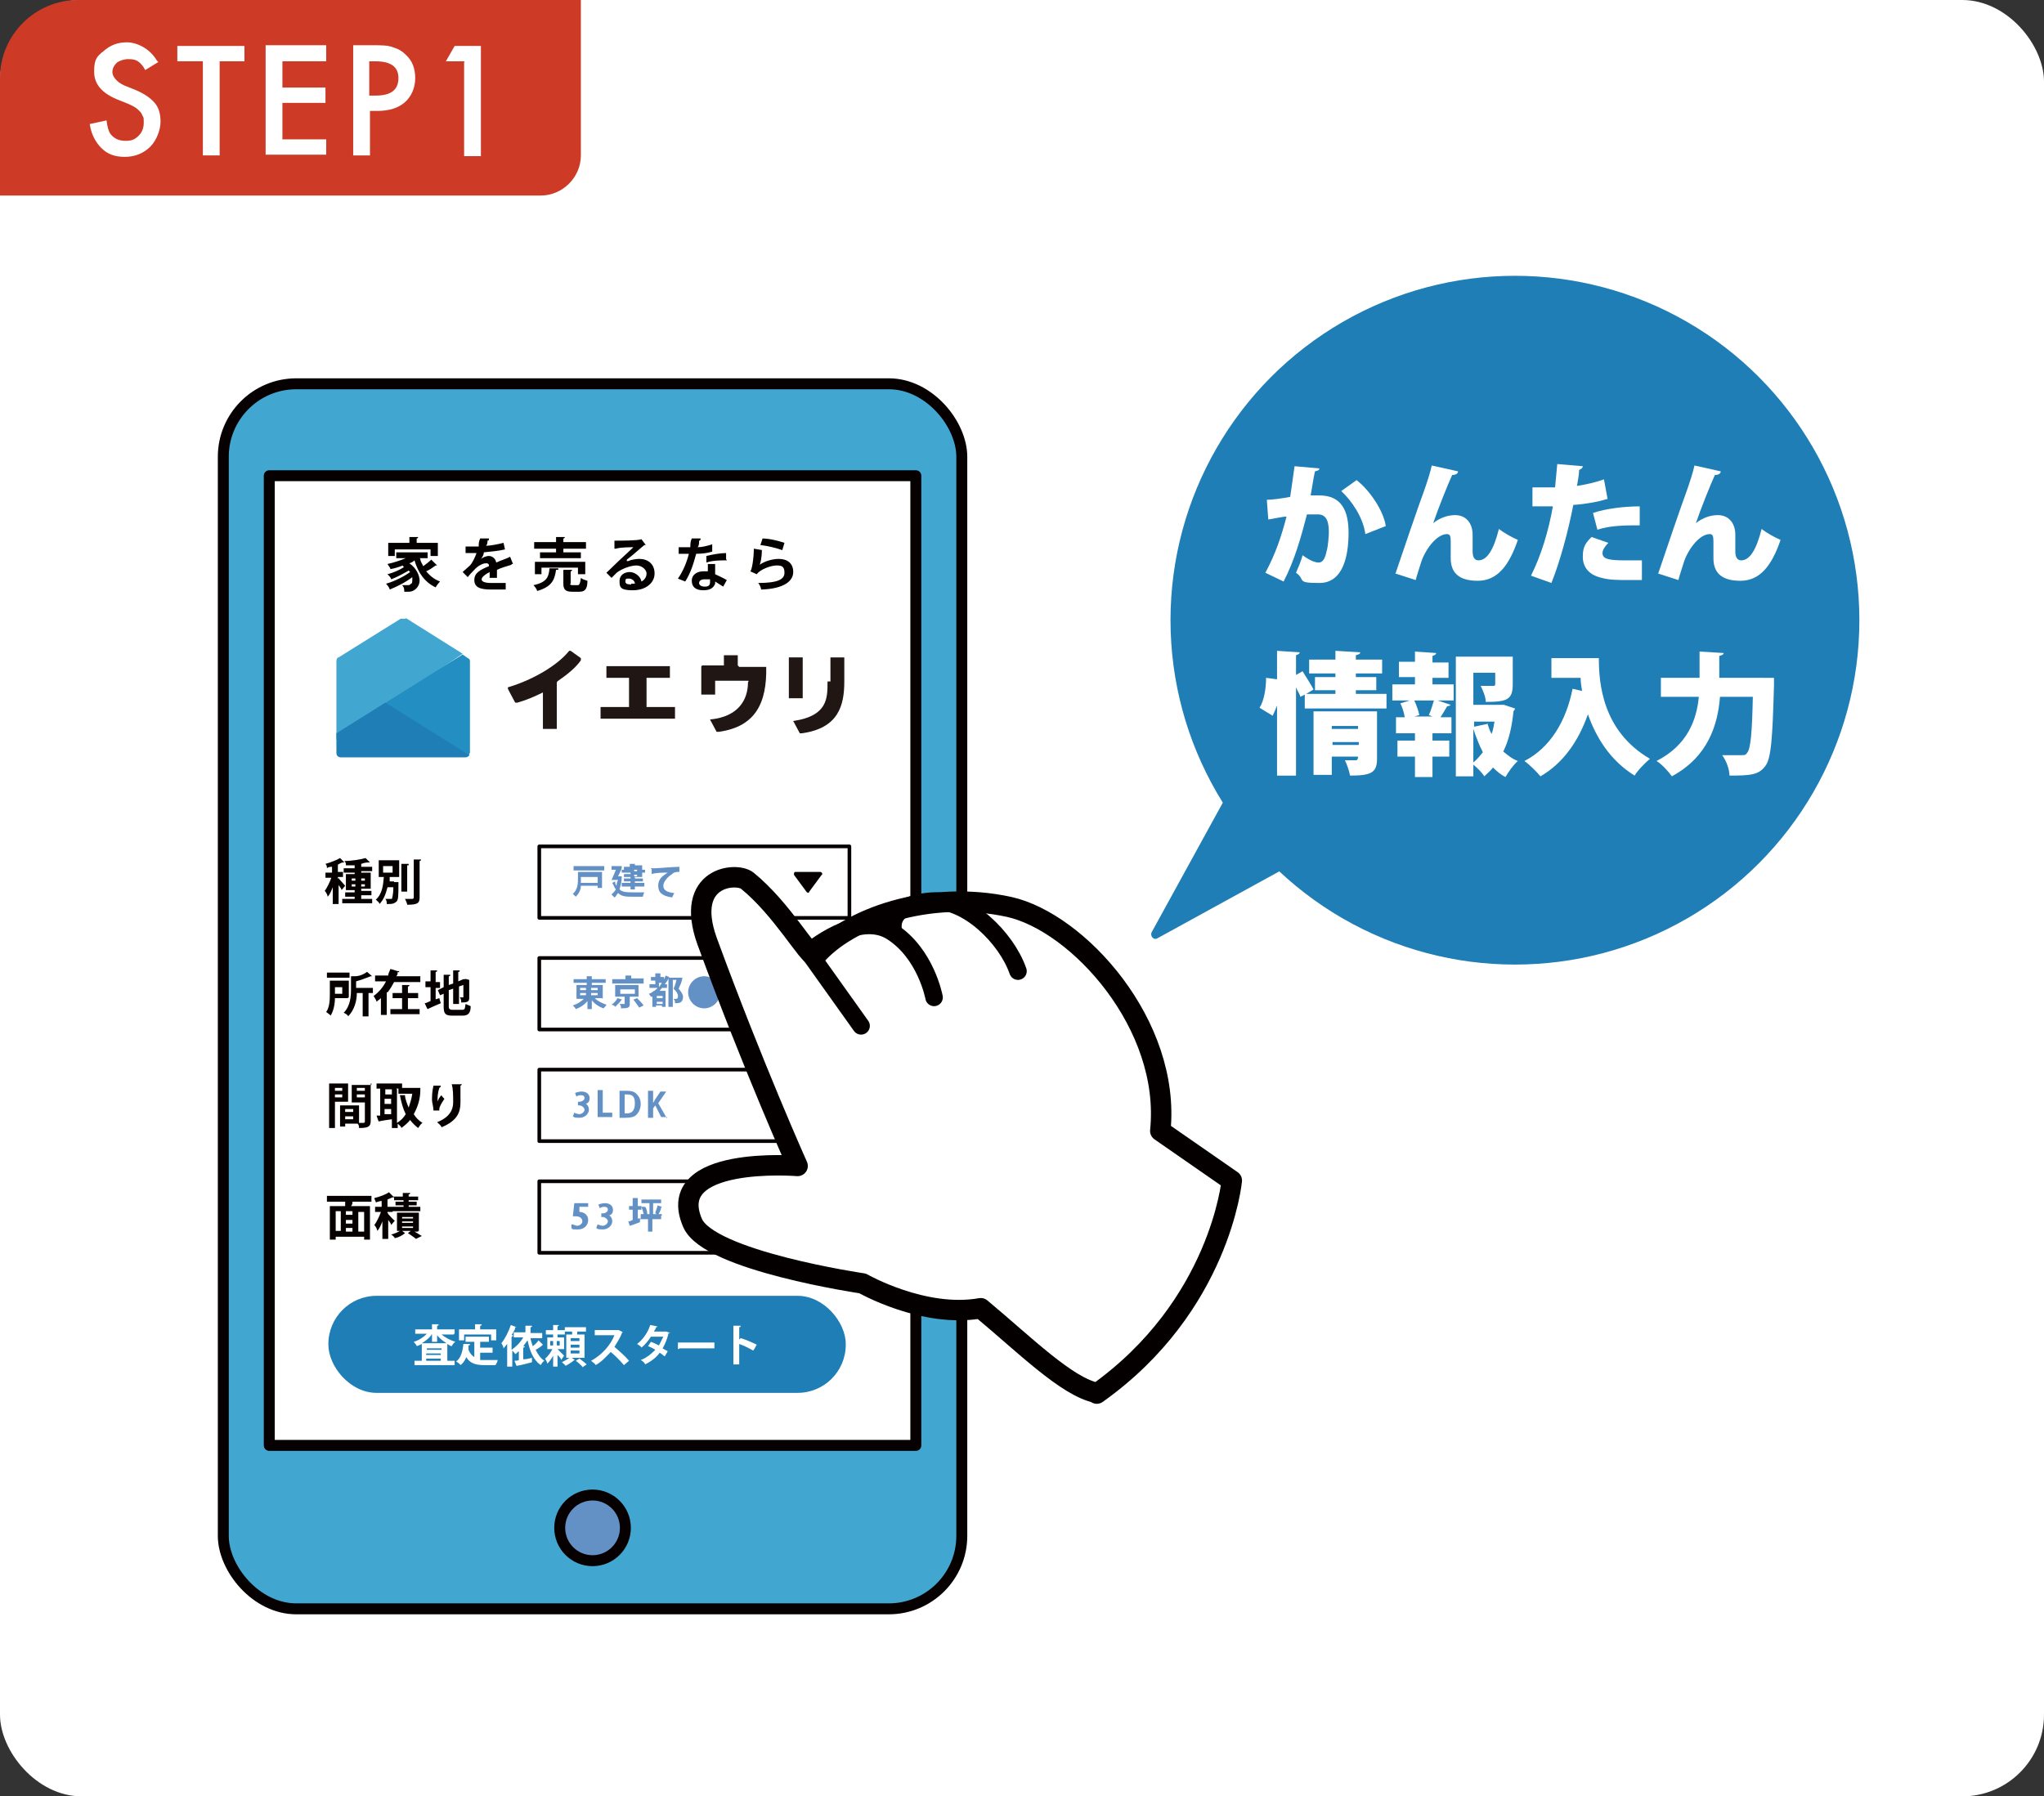 <?xml version="1.0" encoding="UTF-8"?>
<svg id="_レイヤー_1" xmlns="http://www.w3.org/2000/svg" version="1.1" viewBox="0 0 280.1 246.2">
  <rect x="0" y="0" width="280.1" height="246.2" fill="#333333" stroke="none"/>
  <!-- Generator: Adobe Illustrator 29.5.0, SVG Export Plug-In . SVG Version: 2.1.0 Build 137)  -->
  <defs>
    <style>
      .st0 {
        fill: #060001;
      }

      .st1 {
        fill: #228ec2;
      }

      .st2, .st3, .st4, .st5 {
        fill: #fff;
      }

      .st2, .st6, .st4, .st5, .st7 {
        stroke-linecap: round;
        stroke-linejoin: round;
      }

      .st2, .st4, .st7, .st8 {
        stroke: #060001;
      }

      .st2, .st7, .st8 {
        stroke-width: 1.5px;
      }

      .st9 {
        fill: #040000;
      }

      .st10 {
        fill: #201613;
      }

      .st11 {
        fill: #1e7eb5;
      }

      .st12 {
        fill: #cd3b26;
      }

      .st13, .st8 {
        fill: #41a7d1;
      }

      .st6 {
        fill: none;
        stroke-width: 2.4px;
      }

      .st6, .st5 {
        stroke: #040000;
      }

      .st4 {
        stroke-width: .5px;
      }

      .st5 {
        stroke-width: 2.8px;
      }

      .st7, .st14 {
        fill: #6491c5;
      }

      .st8 {
        stroke-miterlimit: 10;
      }
    </style>
  </defs>
  <rect class="st3" width="280.1" height="246.2" rx="11.2" ry="11.2"/>
  <g id="_レイヤー_11">
    <path class="st12" d="M10.7,0h68.9v21.3c0,3-2.5,5.5-5.5,5.5H0V10.7C0,4.8,4.8,0,10.7,0Z"/>
  </g>
  <g>
    <path class="st3" d="M21.7,8.5l-1.8,1.1c-.3-.6-.7-1-1-1.2s-.7-.3-1.3-.3-1.2.2-1.6.5c-.4.4-.6.8-.6,1.3s.5,1.3,1.6,1.8l1.5.6c1.2.5,2.1,1.1,2.7,1.8s.8,1.6.8,2.6-.5,2.5-1.4,3.4-2.1,1.4-3.5,1.4-2.4-.4-3.2-1.2c-.8-.8-1.4-1.9-1.6-3.3l2.3-.5c.1.9.3,1.5.5,1.8.5.7,1.2,1,2.1,1s1.3-.2,1.8-.7.7-1.1.7-1.8,0-.6-.1-.8-.2-.5-.4-.7-.4-.4-.7-.6c-.3-.2-.6-.3-1-.5l-1.5-.6c-2.1-.9-3.1-2.1-3.1-3.8s.4-2.1,1.3-2.8c.9-.8,1.9-1.2,3.2-1.2s3.1.8,4.1,2.5l.2.2Z"/>
    <path class="st3" d="M30.1,8.4v12.9h-2.3v-12.9h-3.5v-2.1h9.2v2.1h-3.5.1Z"/>
    <path class="st3" d="M44.7,8.4h-6v3.6h5.9v2.1h-5.9v5h6v2.1h-8.3V6.2h8.3v2.1h0Z"/>
    <path class="st3" d="M50.7,15.2v6.1h-2.3V6.2h2.6c1.3,0,2.2,0,2.9.3.7.2,1.2.5,1.7,1,.9.8,1.3,1.9,1.3,3.2s-.5,2.5-1.4,3.3-2.2,1.2-3.7,1.2h-1.1ZM50.7,13.1h.8c2.1,0,3.1-.8,3.1-2.4s-1.1-2.3-3.2-2.3h-.8v4.7h.1Z"/>
    <path class="st3" d="M63.7,8.4h-2.6l1.2-2.1h3.6v15.1h-2.3v-12.9h0Z"/>
  </g>
  <g id="_レイヤー_111" data-name="_レイヤー_11">
    <rect class="st8" x="30.6" y="52.6" width="101.2" height="167.9" rx="10" ry="10"/>
    <rect class="st2" x="36.9" y="65.2" width="88.6" height="132.9"/>
    <circle class="st7" cx="81.2" cy="209.4" r="4.5"/>
    <rect class="st4" x="73.9" y="131.3" width="42.5" height="9.8"/>
    <rect class="st4" x="73.9" y="146.6" width="42.5" height="9.8"/>
    <rect class="st4" x="73.9" y="161.9" width="42.5" height="9.8"/>
    <path class="st0" d="M47.7,136.8h-1.8c0,.8-.2,1.8-.6,2.4,0-.1-.5-.4-.6-.5.5-.7.5-1.8.5-2.6v-1.7h2.6v2.3h-.1ZM47.9,133.3v.7h-3.1v-.7h3.1ZM46.9,135.3h-1v.9h1v-.9ZM51.1,135.3v.8h-.6v3.2h-.8v-3.2h-.8c0,1-.3,2.3-1.2,3.2,0-.2-.4-.4-.6-.5.9-.9,1-2.2,1-3.2v-1.8h.5c.7,0,1.3-.3,1.7-.6l.7.6h-.2c-.5.2-1.3.5-2,.7v.9h2.3,0Z"/>
    <path class="st0" d="M54.7,133.2s0,.1-.2,0c0,.2,0,.4-.2.6h3.3v.8h-3.6c-.2.4-.5.9-.8,1.3h0s0,.1-.2.1v3.1h-.8v-2.3c-.2.2-.4.3-.6.5,0-.2-.3-.6-.4-.8.7-.5,1.3-1.2,1.7-2h-1.5v-.8h1.8c0-.3.2-.6.3-.9l1,.3h.2ZM55.9,136.8v1.5h1.6v.7h-4v-.7h1.6v-1.5h-1.3v-.7h1.3v-1.1h1c0,.1,0,.2-.2.2v.9h1.4v.7h-1.4,0Z"/>
    <path class="st0" d="M59.6,137l.6-.2.2.7c-.7.3-1.4.6-1.8.8h0c0,.1-.4-.8-.4-.8.2,0,.5-.2.8-.3v-1.9h-.7v-.8h.7v-1.5h.9c0,.1,0,.2-.2.2v1.4h.6v.8h-.6v1.6h0ZM61.5,138c0,.3.2.4.5.4h1.3c.4,0,.4-.1.5-.8.2.1.5.2.7.3,0,.9-.3,1.3-1.1,1.3h-1.4c-.9,0-1.2-.2-1.2-1.2v-1.8l-.5.2-.3-.7.8-.4v-1.7h.9c0,.1,0,.2-.2.2v1.2l.6-.2v-1.8h.9c0,.1,0,.2-.2.2v1.3l.7-.3h.2c0-.1.6.1.6.1h0v2.5c0,.5-.3.6-1.1.6,0-.2,0-.5-.2-.7h.5v-1.7l-.6.2v2.4h-.8v-2.1l-.6.2v2.1h0v.2h0Z"/>
    <rect class="st4" x="73.9" y="116" width="42.5" height="9.8"/>
    <path class="st0" d="M46.5,120.5c.2.2.7.8.8.9l-.5.6c0-.2-.2-.4-.4-.7v2.6h-.8v-2.3c-.2.5-.4,1-.7,1.3,0-.2-.2-.6-.4-.8.3-.4.7-1.2.9-1.8h-.8v-.7h.9v-.8c-.2,0-.5,0-.7.2,0-.2,0-.4-.2-.6.7-.2,1.5-.5,2-.8l.6.6h-.2c-.2,0-.5.2-.7.3v1h.7v.7h-.7v.2h.2ZM49.4,123.2h1.6v.6h-4.1v-.6h1.7v-.3h-1.3v-.6h1.3v-.3h-1.2v-2.2h1.2v-.2h-1.5v-.6h1.5v-.4h-1.2c0-.2,0-.4-.2-.6,1,0,2.2-.2,2.9-.4l.6.6h0c-.3,0-.7,0-1.2.2v.4h1.5v.6h-1.5v.2h1.3v2.2h-1.3v.3h1.4v.6h-1.4v.3h0v.2h0ZM48.2,120.4v.3h.5v-.3h-.5ZM48.2,121.5h.5v-.3h-.5v.3ZM50,120.4h-.5v.3h.5v-.3ZM50,121.5v-.3h-.5v.3h.5Z"/>
    <path class="st0" d="M54,120.9h.6v.2c0,1.6,0,2.3-.3,2.5s-.4.3-1,.3h-.3c0-.2,0-.5-.2-.7h.7c.3,0,0,0,.2,0,0,0,.2-.5.2-1.6h-.8c-.2.8-.5,1.7-1.1,2.3,0-.2-.3-.4-.5-.6.9-.8,1-2,1.1-3.1h-.7v-2.3h2.8v2.3h-1.3v.6h.8-.2ZM52.5,118.7v.9h1.3v-.9h-1.3ZM56,118.6h-.2v3.6h-.8v-3.8h1v.2ZM56.7,117.8h1s0,.2-.2.2v5c0,.8-.3,1-1.7,1,0-.2-.2-.6-.3-.8h1s.2,0,.2-.2v-5.2h0Z"/>
    <path class="st0" d="M47.7,151h-1.8v3.6h-.8v-6.1h2.6v2.4h0ZM46.9,149.1h-1v.4h1v-.4ZM45.9,150.4h1v-.4h-1v.4ZM50.8,148.5v5.1c0,.8-.3,1-1.6,1,0-.2,0-.4-.2-.6h-1.7v.4h-.7v-2.9h2.6v2.4h.4c.3,0,.4,0,.4-.2v-2.6h-1.8v-2.4h2.7v-.2h-.1ZM48.4,152h-1.1v.4h1.1v-.4ZM47.3,153.4h1.1v-.4h-1.1v.4ZM50,149.1h-1.1v.4h1.1v-.4ZM48.9,150.4h1.1v-.4h-1.1v.4Z"/>
    <path class="st0" d="M57.1,149.1h.5v.3c0,1.3-.4,2.4-.9,3.3.3.5.7.9,1.2,1.2-.2.1-.4.4-.6.7-.4-.3-.8-.7-1.1-1.1-.3.4-.8.8-1.2,1.1,0-.2-.3-.4-.5-.6v.6h-.8v-1.2c-.7.1-1.4.2-1.8.3h0c0,.1-.3-.8-.3-.8h.5v-3.7h-.5v-.7h3.5v.6h2.1-.1ZM53.7,149.3h-.9v.7h.9v-.7ZM52.7,150.6v.7h.9v-.7h-.9ZM52.7,152v.7h.9v-.7h-.9ZM54.4,149.3v4.6c.5-.3.9-.7,1.2-1.2-.4-.8-.6-1.6-.8-2.6h.7c0,.5.3,1.2.5,1.7.2-.6.4-1.2.5-1.9h-1.9v-.7h-.3,0Z"/>
    <path class="st0" d="M59.4,152.2c0-.5-.2-1.1-.2-1.4,0-.5,0-1.2.2-2h1c0,.1,0,.2-.2.3-.2.6-.3,1.5-.2,1.9,0-.3.3-.7.5-.9,0,.1.3.4.4.5-.4.6-.7,1.1-.7,1.4s0,.1,0,.2h-.8c0,.1,0,0,0,0ZM63.3,148.6s0,.1-.2.2v2.3c0,1.3-.4,2.5-2.6,3.4,0-.2-.4-.5-.6-.7,1.8-.7,2.2-1.8,2.2-2.7s0-1.9-.2-2.5c0,0,1.4,0,1.4,0Z"/>
    <path class="st0" d="M51,164.7h-2.7c0,.2,0,.4-.2.6h2.6v4.6h-.8v-.4h-3.9v.4h-.8v-4.6h2.1v-.6h-2.5v-.8h6.1v.8h.1ZM46,166v2.7h.7v-2.7h-.7ZM48.3,166.5v-.5h-.9v.5h.9ZM48.3,167.7v-.5h-.9v.5h.9ZM47.4,168.3v.5h.9v-.5h-.9ZM49.9,168.8v-2.7h-.8v2.7h.8Z"/>
    <path class="st0" d="M53.2,166.4c.2.2.7.8.9.9l-.5.6c0-.2-.2-.4-.4-.7v2.6h-.8v-2.4c-.2.5-.4,1-.7,1.3,0-.2-.2-.6-.4-.8.3-.4.7-1.2.9-1.8h-.8v-.7h.9v-.8c-.2,0-.5.1-.8.2,0-.2-.2-.4-.2-.6.8-.2,1.6-.5,2-.8l.6.6h1.3v-.5h1c0,.1,0,.2-.2.2v.3h1.3v.5h-1.3v.2h1.1v.5h-1.1v.2h1.6v.6h-3.8v-.6h1.5v-.2h-1.1v-.5h1.1v-.2h-1.3v-.4h-.2c-.2.1-.5.2-.7.3v1h.7v.7h-.7v.2h.1ZM57.3,168.8h-.5c.4.2.8.5,1,.6l-.8.4c-.2-.2-.7-.5-1.1-.8l.4-.3h-1.2l.4.3h0c-.3.3-.9.6-1.4.7,0-.1-.3-.4-.5-.5.4-.1.9-.3,1.2-.5h-.4v-2.5h3v2.5h-.1ZM55.1,166.8v.2h1.5v-.2h-1.5ZM55.1,167.4v.2h1.5v-.2h-1.5ZM55.1,168.1v.2h1.5v-.2h-1.5Z"/>
    <path class="st0" d="M110.5,122.2l-1.7-2.3c0-.2,0-.4.2-.4h3.4c.2,0,.4.3.2.4l-1.7,2.3c0,.2-.3.2-.4,0h0Z"/>
    <path class="st0" d="M110.5,152.8l-1.7-2.3c0-.2,0-.4.2-.4h3.4c.2,0,.4.3.2.4l-1.7,2.3c0,.1-.3.1-.4,0h0Z"/>
    <path class="st14" d="M82.5,119.6v2.1h-.6v-.3h-2.3c0,.6-.3,1.1-.7,1.5l-.4-.4c.6-.5.7-1.3.7-1.9v-1.1h3.5-.2ZM78.6,118.7h4.2v.6h-4.2v-.6ZM81.9,120.2h-2.3v.8h2.3v-.8h0Z"/>
    <path class="st14" d="M84.9,120.1h.3v.2c0,.6-.2,1.2-.3,1.6.4.4,1.1.4,1.8.4h1.6s-.2.4-.2.6h-1.4c-.8,0-1.5,0-2-.5-.2.2-.3.5-.5.6l-.4-.4c.2-.2.4-.4.6-.7-.2-.2-.3-.6-.5-.9l.4-.2c0,.2,0,.4.2.6,0-.2,0-.5.2-.8h-.9c.2-.4.4-.9.6-1.4h-.6v-.5h1.4v.2c0,.3-.3.7-.5,1.2h.4-.2ZM86.3,119.4v-.2h-.8v-.4h.8v-.4h.7v.2h1v.6h.4v.4h-.4v.6h-1v.2h1.1v.4h-1.1v.2h1.3v.5h-1.3v.4h-.6v-.4h-1.2v-.5h1.2v-.2h-.9v-.4h.9v-.2h-.9v-.4h.9v-.2h-1.2v-.4h1.2v.2h0ZM87.3,119.2h-.4v.2h.4v-.2ZM87.3,120.1v-.2h-.4v.2h.4Z"/>
    <path class="st14" d="M89.2,119h.5c.6,0,2.6-.2,3.4-.2v.7c-.4,0-.7,0-1,.3-.5.3-1.2,1-1.2,1.6s.5.9,1.5,1l-.3.6c-1.4-.2-1.9-.7-1.9-1.6s.5-1.3,1.3-1.8c-.6,0-1.7,0-2.2.2h0v-.7h-.1Z"/>
    <path class="st14" d="M82.5,136.8h-1c.4.4,1,.7,1.6.9,0,.1-.3.4-.4.5-.6-.2-1.2-.6-1.6-1.1v1.2h-.6v-1.1c-.4.5-1,.9-1.6,1.1,0-.1-.3-.4-.4-.5.6-.2,1.1-.5,1.5-.9h-1v-1.9h1.4v-.3h-1.8v-.5h1.8v-.4h.7v.4h1.9v.5h-1.9v.3h1.5v1.9h0ZM79.5,135.4v.3h.8v-.3h-.8ZM79.5,136.1v.3h.8v-.3h-.8ZM81.9,135.4h-.9v.3h.9v-.3ZM81.9,136.4v-.3h-.9v.3h.9Z"/>
    <path class="st14" d="M85.2,137h0c-.2.3-.6.7-.9,1,0-.1-.3-.3-.5-.3.3-.2.7-.6.8-.9l.7.2h0ZM88.2,134.2v.6h-4.3v-.6h1.8v-.5h.8v.4h1.9-.2ZM87.6,136.6h-1.3v1c0,.5-.2.6-1.2.6,0-.2,0-.4-.2-.6h.7v-1h-1.3v-1.6h3.2v1.6h.1ZM85,135.6v.6h2v-.6h-2ZM87.6,138.1c-.2-.3-.5-.7-.8-1.1l.5-.2c.3.3.7.7.9,1l-.6.3h0Z"/>
    <path class="st14" d="M91.6,134h1.9c0,.5-.3,1-.5,1.5.4.5.6.8.6,1.1,0,.9-.6.9-1.1.9,0-.2,0-.4-.2-.6h.3c.3,0,.3-.2.3-.4,0-.3-.2-.6-.6-1,.2-.4.3-.8.4-1.2h-.5v3.7h-.6v-4h0c0,.3-.3.6-.5.9h.3v.5h-.7c0,.1-.2.2-.3.4h.8v2.2h-.5v-.2h-.8v.2h-.5v-1.4h-.2s-.2-.3-.3-.4c.2,0,.4-.2.6-.3h0c0-.1.2-.1.2-.1,0-.1.3-.2.4-.4h-1.1v-.5h.8v-.5h-.6v-.5h.6v-.5h.7v.5h.5v.4c0-.2.2-.4.2-.6l.5.2v-.2h0v.3h-.1ZM90.8,136.8v-.3h-.8v.3h.8ZM90,137.6h.8v-.3h-.8v.3ZM90.4,135.2h0c0-.1.2-.3.3-.5h-.4v.5h0Z"/>
    <path class="st14" d="M96.5,133.8c1.2,0,2.2,1,2.2,2.2s-1,2.2-2.2,2.2-2.2-1-2.2-2.2,1-2.2,2.2-2.2Z"/>
    <path class="st14" d="M101.8,133.8c1.2,0,2.2,1,2.2,2.2s-1,2.2-2.2,2.2-2.2-1-2.2-2.2,1-2.2,2.2-2.2Z"/>
    <path class="st14" d="M107.1,133.8c1.2,0,2.2,1,2.2,2.2s-1,2.2-2.2,2.2-2.2-1-2.2-2.2,1-2.2,2.2-2.2Z"/>
    <path class="st14" d="M80,151.2c.4,0,.7.4.7.9s-.5,1.1-1.3,1.1-.7-.1-.9-.2l.2-.5s.4.2.7.2.7-.3.7-.6-.4-.6-.7-.6h-.2v-.5h.2c.3,0,.7-.2.7-.5s-.2-.4-.5-.4-.5.1-.6.2l-.2-.5c.2-.1.6-.2.9-.2.7,0,1.1.4,1.1.9s-.2.7-.6.8h-.2,0Z"/>
    <path class="st14" d="M83.9,153.1h-2v-3.7h.7v3.1h1.3v.6h0Z"/>
    <path class="st14" d="M84.9,149.5h1c.6,0,1,.1,1.3.4.3.3.6.7.6,1.4s-.3,1.2-.6,1.5c-.3.3-.8.4-1.5.4h-.8v-3.6h0ZM85.6,152.6h.3c.7,0,1.1-.4,1.1-1.4s-.4-1.2-1.1-1.2-.3,0-.3,0v2.6h0Z"/>
    <path class="st14" d="M91.4,153.1h-.8l-.8-1.6-.3.4v1.3h-.7v-3.7h.7v1.7h0c0-.1.2-.3.2-.4l.8-1.2h.8l-1.1,1.6,1.2,2.1h0v-.2h0Z"/>
    <path class="st14" d="M80.6,164.8v.6h-1.2v.7h0c.6,0,1.2.4,1.2,1.1s-.5,1.3-1.4,1.3-.7,0-.9-.2v-.5c.3,0,.6.2.8.2s.7-.2.7-.6-.3-.7-.9-.7-.3,0-.4,0l.2-1.8h1.9Z"/>
    <path class="st14" d="M83.2,166.5c.4,0,.7.4.7.9s-.5,1.1-1.3,1.1-.7-.1-.9-.2l.2-.5s.4.2.7.2.7-.3.7-.6-.4-.6-.7-.6h-.2v-.5h.2c.3,0,.7-.2.7-.5s-.2-.4-.5-.4-.5.1-.6.2l-.2-.5c.2-.1.6-.2.9-.2.7,0,1.1.4,1.1.9s-.2.7-.6.8h-.2,0Z"/>
    <path class="st14" d="M90.6,166.6v.5h-1.2v1.7h-.6v-1.7h-1.1v.4c-.5.2-1,.4-1.4.5h0l-.2-.6c.2,0,.4-.1.6-.2v-1.4h-.5v-.5h.5v-1.1h.7v1.1h.5v.5h-.5v1.2h.4v-.6h1.2v-1.5h-1.1v-.5h2.7v.5h-1.1v1.5h1.2v.2h0ZM88.2,166.5c0-.3-.2-.8-.3-1.1h.5c.2.2.3.7.3,1l-.5.2h0ZM90.6,165.5h0c0,.3-.3.8-.4,1l-.4-.2c0-.3.3-.8.3-1.1l.6.2h0Z"/>
    <rect class="st11" x="45" y="177.6" width="70.9" height="13.3" rx="6.6" ry="6.6"/>
    <path class="st3" d="M62.2,182.9h-1.7c.5.4,1.2.8,1.9,1-.2.1-.4.4-.5.6-.2,0-.4-.2-.6-.3v2.3h1v.6h-5.5v-.6h1v-2.3c-.2.1-.4.2-.7.3,0-.2-.3-.4-.4-.6.7-.2,1.3-.6,1.8-1.1h-1.6v-.6h2.3v-.7h.9c0,.1,0,.2-.2.2v.5h2.4v.6h-.1ZM59.1,183c-.3.4-.8.8-1.3,1.1h3.4c-.5-.3-1-.7-1.3-1.1v.9h-.7v-1h-.1ZM60.5,185v-.2h-2v.2h2ZM58.4,185.5v.2h2v-.2h-2ZM58.4,186.5h2v-.3h-2v.3Z"/>
    <path class="st3" d="M65.8,185.5v.9h2.4c0,.2-.2.5-.3.7h-1.5c-1.1,0-2-.2-2.5-1.1-.2.5-.5.9-.8,1.1,0-.1-.4-.4-.6-.5.6-.4.9-1.3,1-2.4h.9c0,.1,0,.2-.2.2v.6c.2.5.5.8.8,1v-2.1h-1.2v-.7h3.2v.7h-1.2v.8h1.7v.7h-1.7ZM63.6,182.9v.8h-.7v-1.5h2.2v-.7h.9c0,.1,0,.2-.2.2v.5h2.2v1.5h-.7v-.8h-3.7Z"/>
    <path class="st3" d="M72.7,183.3c0,.4.2.8.3,1.2.3-.2.6-.5.8-.8l.6.6h0c-.2.2-.6.5-1,.7.3.6.7,1.2,1.2,1.5-.2.1-.4.4-.5.6-1-.7-1.5-1.9-1.8-3.4-.2.3-.4.5-.6.8h.2c0,.1,0,.2-.2.2v1.6c.4,0,.8-.1,1.2-.2v.6c-.7.2-1.5.4-2.1.5h0c0,.1-.3-.7-.3-.7.2,0,.4,0,.6-.1v-1.2c-.2.1-.3.3-.5.4,0-.1-.3-.4-.4-.5v2.2h-.7v-3.1c-.2.2-.3.4-.5.6,0-.2-.2-.6-.3-.7.5-.6,1-1.6,1.3-2.5l.8.3h-.2c0,.4-.3.7-.5,1.1h.2s0,.2-.2.2v1.8c.6-.4,1.2-1,1.6-1.7h-1.3v-.7h1.6v-.9h.9c0,.1,0,.2-.2.2v.8h1.6v.7h-1.6Z"/>
    <path class="st3" d="M76.4,184.9c.2.2.8.8.9.9l-.4.6c0-.2-.3-.5-.5-.7v1.6h-.6v-1.5c-.2.4-.5.8-.8,1.1,0-.2-.2-.5-.3-.7.4-.3.8-.9,1-1.3h-.7v-1.6h.8v-.4h-1v-.6h1v-.7h.8s0,.1-.2.2v.5h1v.6h-1v.4h.9v1.6h-.9ZM75.4,183.8v.6h.4v-.6h-.4ZM76.7,184.4v-.6h-.4v.6h.4ZM78.7,186.4h0c-.2.2-.8.6-1.2.8,0-.1-.3-.3-.5-.5.4-.2.9-.5,1.2-.7l.6.4h0ZM80.1,182.9v3.2h-2.5v-3.2h.8v-.4h-1v-.6h2.9v.6h-1.2v.4h1.1-.1ZM79.4,183.8v-.4h-1.2v.4h1.2ZM79.4,184.7v-.4h-1.2v.4h1.2ZM79.4,185.5v-.4h-1.2v.4h1.2ZM79.8,187.3c-.2-.2-.6-.6-.9-.8l.5-.3c.3.2.8.6,1,.8l-.6.4h0Z"/>
    <path class="st3" d="M85.3,182.5h0c-.3.9-.7,1.4-1.1,2.1.6.5,1.5,1.3,2,1.9l-.7.6c-.5-.6-1.3-1.4-1.8-1.8-.6.6-1.3,1.4-2.1,1.8,0-.2-.4-.4-.6-.6,1.5-.8,2.7-2.2,3.2-3.5h-2.7v-.7h3.3l.6.3h-.1Z"/>
    <path class="st3" d="M91.6,182.8h0c-.2.8-.5,1.5-.8,2,.2.1.5.3.7.4l-.4.7c-.2-.1-.5-.4-.7-.5-.5.7-1.2,1.2-2,1.6,0-.2-.4-.5-.6-.6.8-.3,1.4-.8,2-1.4-.3-.2-.7-.4-1-.5l.4-.6c.3.1.7.3,1.1.5l.6-1.2h-1.7c-.4.6-.8,1.1-1.3,1.5,0-.1-.4-.4-.6-.5.8-.6,1.5-1.6,1.8-2.6l1,.2s0,.1-.2.1c0,.2-.2.4-.3.6h1.7l.6.2h-.3,0Z"/>
    <path class="st3" d="M92.9,184h5v.8h-4.8s0,.1-.2.1v-.9h0Z"/>
    <path class="st3" d="M103.2,185.1c-.5-.3-1.3-.7-1.9-.9v2.8h-.8v-5.3h1c0,.1,0,.2-.2.2v1.7l.2-.2c.7.2,1.6.6,2.2.9l-.4.7h0Z"/>
  </g>
  <g>
    <path class="st9" d="M57.6,76.6c0,.4.3.7.4,1,.4-.3.8-.6,1.1-.9l.8.8h-.2c-.2,0,0,0,0,0-.3.2-.8.6-1.3.8.5.6,1.1,1.1,1.9,1.4-.2.2-.5.6-.6.8-1.5-.7-2.4-2-2.9-3.7-.2.2-.4.3-.7.4,1,.7,1.4,1.7,1.4,2.4s-.6,1.5-1.5,1.5-.4,0-.6,0c0-.3,0-.6-.3-.9h.7c.2,0,.4,0,.5-.2.2,0,.2-.3.2-.6v-.3c-.9.7-2.1,1.3-3.1,1.7,0-.2-.3-.6-.5-.8,1.1-.3,2.5-1,3.3-1.6l-.2-.2c-.7.4-1.6.9-2.4,1.2,0-.2-.3-.5-.5-.7.8-.2,1.7-.6,2.3-1,0,0-.2,0-.2-.2-.5.2-1.1.4-1.7.5,0-.2-.3-.5-.4-.7.9-.2,1.8-.5,2.5-.8h-1.3v-.8h4.3v.8h-1.1,0ZM54.1,75.3v.9h-.9v-1.8h2.9v-.8h1.2s0,.2-.2.2v.6h2.9v1.8h-1v-.9s-4.9,0-4.9,0Z"/>
    <path class="st9" d="M70.1,77.4h0c-.6.2-1.4.4-2,.7v1.1h-1v-.8c-.6.3-1.1.7-1.1,1s.4.5,1.3.5h2v.9h-2c-1.5,0-2.3-.3-2.3-1.3s.8-1.4,2-1.9c0-.2,0-.4-.4-.4s-1.1.3-1.7,1c-.2.2-.5.5-.8.9l-.7-.7c.3-.3.7-.6,1-.9s.7-1.1.9-1.7h-1.5v-.9h1.8c0-.3,0-.7.2-1.1h1.2c0,.2,0,.3-.2.3,0,.3,0,.5-.2.7.6,0,1.6-.2,2.4-.4l.2.9c-.8.2-1.9.3-2.9.4,0,.4-.3.8-.4.9h0c.3-.2.7-.4,1.1-.4s.9.3,1,.9c.6-.3,1.4-.5,1.9-.8l.4,1h-.2Z"/>
    <path class="st9" d="M76.4,78.1h-.2c-.2,1.3-.5,2.3-2.6,2.9,0-.2-.3-.6-.5-.8,1.9-.4,2.1-1.2,2.2-2.3h1.2v.2ZM76.2,75.7v-.5h-3v-.9h3v-.7h1.2s0,.2-.2.2v.5h3.1v.9h-3.1v.5h2.4v.8h-5.6v-.8h2.2ZM80.2,78.7h-1v-.9h-5v.9h-.9v-1.7h6.9v1.7ZM78.1,79.9c0,.2.1.3.3.3h.8q.3,0,.4-1c.2.2.6.3.9.4,0,1.2-.4,1.5-1.1,1.5h-1c-.9,0-1.2-.3-1.2-1.1v-1.9h1.2s0,.2-.2.2v1.7h-.1Z"/>
    <path class="st9" d="M86.1,76.9c.4-.2,1.1-.3,1.5-.3,1.2,0,2.1.7,2.1,2s-1.2,2.3-3,2.3-1.8-.5-1.8-1.3.7-1.2,1.4-1.2,1.5.6,1.6,1.3c.4-.2.7-.6.7-1.1s-.6-1.1-1.4-1.1-2.1.5-2.7,1l-.7.7-.7-.7c.6-.6,2.6-2.5,3.7-3.5-.4,0-1.8,0-2.4.2h-.2v-1.1c.9,0,3.2,0,3.7-.2h0l.6.8h-.2c-.4.3-1.7,1.5-2.4,2h0v.2ZM86.5,80h.5c0-.4-.4-.7-.8-.7s-.5,0-.5.4.5.4.8.4h0Z"/>
    <path class="st9" d="M96,73.9s0,.2-.2.2c0,.3,0,.7-.2.9.6,0,1.4-.2,2-.4v1c-.6.2-1.4.3-2.2.3-.4,1.5-.8,2.7-1.5,3.8l-1-.4c.7-1,1.2-2.2,1.5-3.4h-1.4v-.9h1.6c0-.4,0-.8.2-1.2h1.3-.1ZM98,77.3v1.4c.4.2,1.1.5,1.6.8l-.5.9c-.3-.2-.8-.5-1.1-.7v.3c-.2.5-.6.9-1.6.9s-1.6-.4-1.6-1.3.8-1.3,1.6-1.3.4,0,.6,0v-1s1,0,1,0ZM97.2,79.4h-.7c-.4,0-.7.2-.7.5s.3.5.8.5.7-.2.7-.6v-.2h0v-.2ZM99.6,76.8c-.9,0-1.9,0-2.8.3v-.9c.8-.2,1.9-.4,2.7-.4v.9h.1Z"/>
    <path class="st9" d="M104.6,75.4h-.2c0,1.1-.2,1.8-.3,2h0c.7-.5,1.8-.8,2.6-.8,1.2,0,2,.6,2,1.8s-1.2,2.3-4.4,2.4c0-.2-.2-.7-.4-.9,2.7,0,3.6-.5,3.6-1.4s-.4-1-1.1-1-2.2.5-2.7,1.2l-.9-.4c.2,0,.5-1.7.5-3.1l1.2.2s0,0,.1,0ZM104.4,73.8c1,0,2.2.3,3.1.6l-.3,1c-.8-.3-2.1-.6-3-.7l.3-.9h0Z"/>
  </g>
  <g>
    <path class="st13" d="M55.6,84.8h-.7l-8.5,5.3c-.2,0-.3.3-.3.5v10.8l17.3-11.8-7.8-4.9h0Z"/>
    <path class="st1" d="M64.4,103.2h0v-12.5c0-.2,0-.4-.3-.5l-.7-.5-11.5,7.2,12.4,6.7v-.3"/>
    <g>
      <path class="st10" d="M110,90.1h-1.9v5.6h1.9v-5.6h0"/>
      <path class="st10" d="M113.4,93.5c0,2.2,0,4.6-4.6,5.3,0,0-.2,0,0,.2l.8,1.5h.3c5-.7,5.8-3.8,5.8-7.1v-3.3h-1.9v3.3h-.4Z"/>
      <path class="st10" d="M88.7,92.9h3.1v-1.6h-8.7v1.6h3.1v4h-3.9v1.6h10.2v-1.6h-3.9v-4h0"/>
      <path class="st10" d="M69.8,94.8l.8,1.5h.3c1.1-.3,2.3-.8,3.5-1.4h0v5h1.9v-6.3s0-.2.2-.3c1.3-.9,2.4-1.8,3.1-2.8v-.3l-1.4-1h-.2c-1.6,2-5,4-8.4,5v.2"/>
      <path class="st10" d="M101.1,91.2v-1.4h-1.9v1.4h-2.9s-.2,0-.2.2v3.8h1.9v-1.9h4.5s.2,0,0,.2c0,2.4-1.3,4.7-5.1,5.1,0,0-.2,0,0,.2l.8,1.5h.3c5-.7,6.6-3.9,6.5-8.9h-3.7"/>
      <path class="st11" d="M52.8,96.3l-6.7,4.2v2.7c0,.4.3.6.6.6h17c.2,0,.4,0,.6-.3,0,0-11.5-7.2-11.5-7.2Z"/>
    </g>
  </g>
  <circle class="st11" cx="207.6" cy="85" r="47.2"/>
  <path class="st11" d="M157.8,127.8l11.2-20.4,10,10-20.4,11.2c-.5.3-1-.3-.8-.8h0Z"/>
  <g>
    <path class="st3" d="M180.8,64.2c0,.3-.3.3-.6.4-.2.8-.4,2.3-.6,3.3h1.2c3.1,0,4,2.2,4,5.1h0c0,3.1-.7,6.9-4,6.9s-1.8-.4-3.2-1.4c.3-.7.7-1.6.9-2.4,1.1.8,1.8,1,2.2,1,.6,0,.9-.6,1.1-1.6.2-.6.3-2.1.3-2.6,0-1.7-.5-2.4-1.5-2.4s-.9,0-1.5,0c-.8,3.1-1.7,6.3-3.2,9.2l-2.5-1.2c1.4-2.6,2.2-5,2.9-7.7-.5,0-1.8.3-2.5.4l-.2-2.7c.7,0,2.2-.2,3.2-.4.2-1.3.4-2.8.6-4.2l3.4.3h0ZM187.1,73.2c-.3-2.3-1.9-4.6-3.3-5.9l2.1-1.5c1.8,1.4,3.7,4.2,4,6.3l-2.8,1.1Z"/>
    <path class="st3" d="M191.2,78.7c1-3,3.3-9.7,3.9-11.3.4-1.1,1-3,1.1-3.6l3.6.8c0,.3-.3.5-.8.5-.6,1.3-2,4.8-2.6,6.6,1-.8,2.1-1.1,3-1.1,1.5,0,2.4,1.1,2.4,2.7v2.3c0,.8.3,1.2.8,1.2,1.2,0,2.1-1.5,2.8-4.3.8.6,1.7,1.1,2.6,1.5-1.2,3.5-2.8,5.6-5.5,5.6s-3.7-1.2-3.7-3.1v-2.3c0-.7-.1-1-.5-1-1.5,0-3.1,2.3-3.6,4-.2.7-.5,1.5-.7,2.3l-2.8-.9h0Z"/>
    <path class="st3" d="M220.2,68.4c-1.3.4-3,.7-4.6.8-.7,3.6-1.8,7.7-3,10.7l-2.8-1c1.4-2.8,2.4-6.1,3-9.5h-2.8v-2.6h3.1c.1-1,.2-2.2.3-3.2l3.5.3c0,.2-.2.4-.5.5,0,.6-.2,1.6-.3,2.2,1.3-.2,2.6-.5,3.7-.9l.5,2.7h0ZM225,79.5h-1.8c-1.3,0-2.7,0-3.7-.3-1.8-.4-2.6-1.5-2.6-2.9s.4-1.9,1.2-2.7l2.3.8c-.5.5-.8,1-.8,1.4,0,.8.8,1,3.1,1s1.6,0,2.3,0v2.7h0ZM218.3,70.3c1.8-.6,4.3-.9,6.4-.9v2.6c-1.9,0-4,0-5.8.6l-.6-2.3h0Z"/>
    <path class="st3" d="M227.2,78.7c1-3,3.3-9.7,3.9-11.3.4-1.1,1-3,1.1-3.6l3.6.8c0,.3-.3.5-.8.5-.6,1.3-2,4.8-2.6,6.6,1-.8,2.1-1.1,3-1.1,1.5,0,2.4,1.1,2.4,2.7v2.3c0,.8.3,1.2.8,1.2,1.2,0,2.1-1.5,2.8-4.3.8.6,1.7,1.1,2.6,1.5-1.2,3.5-2.8,5.6-5.5,5.6s-3.7-1.2-3.7-3.1v-2.3c0-.7-.1-1-.5-1-1.5,0-3.1,2.3-3.6,4-.2.7-.5,1.5-.7,2.3l-2.8-.9h0Z"/>
    <path class="st3" d="M185.8,95.1h4.2v2h-11.2v-1.9l-.6.3c-.1-.4-.4-.8-.6-1.3v12.1h-2.6v-9.6c-.2.5-.4,1-.6,1.4l-1.8-1.1c.6-.9.9-2.6.9-4.1l1.5.2v-3.9l3.1.2c0,.2-.2.3-.5.4v2.7l.9-.5c.5.8,1.2,1.9,1.5,2.5l-1,.6h4v-.5h-2.8v-1.8h2.8v-.5h-3.6v-1.9h3.6v-1.2l3.4.2c0,.2-.2.3-.6.4v.6h3.6v1.9h-3.6v.5h2.8v1.8h-2.8v.5h0ZM188.7,97.6v6.4c0,1.9-.8,2.3-3.7,2.3-.1-.6-.4-1.5-.7-2.1h1.5q.3,0,.3-.5h-3.6v2.5h-2.5v-8.7h8.7ZM186.1,99.5h-3.6v.4h3.6v-.4ZM182.6,102.1h3.6v-.4h-3.6v.4Z"/>
    <path class="st3" d="M196.3,92.8v1h2.9v2.2h-2.2l1.8.6c0,0-.2.2-.5.2-.2.4-.6,1-.9,1.5h1.5v2.2h-2.6v1h2.3v2.2h-2.3v2.8h-2.4v-2.8h-2.4v-2.2h2.4v-1h-2.6v-2.2h1.2c-.1-.6-.3-1.3-.6-1.9l1.3-.4h-2.4v-2.2h3.1v-1h-2.2v-2.1h2.2v-1.4l2.9.2c0,.2-.2.3-.5.4v.9h2.2v2.1h-2.2ZM196.3,98.2l-.5-.2c.3-.6.5-1.4.7-2h-2.7c.3.6.6,1.5.7,2l-.7.2h2.5ZM206.1,96.6l1.5.5c0,.2-.1.2-.2.4-.2,2-.6,3.9-1.4,5.5.6.5,1.2,1,2,1.3-.6.5-1.3,1.5-1.7,2.2-.6-.3-1.2-.8-1.7-1.3-.4.5-.8.8-1.2,1.2-.3-.5-1-1.2-1.5-1.6v1.6h-2.4v-16.4h7.8v3.8c0,2.1-.8,2.4-3.7,2.4,0-.7-.4-1.6-.7-2.2h1.7c.2,0,.3,0,.3-.3v-1.5h-3v4.4h4.2,0ZM203.8,99.1c.2.5.3,1,.6,1.5.2-.5.3-1.1.4-1.7h-2.8v.7l1.9-.4h0ZM201.9,104.5c.5-.4.9-.9,1.3-1.4-.5-1-.9-2-1.3-3.2v4.6Z"/>
    <path class="st3" d="M212.5,90.2h6.6c0,3.5.5,10,7,13.8-.6.5-1.7,1.6-2.1,2.3-3.4-2.1-5.3-5.3-6.4-8.4-1.3,3.7-3.4,6.7-6.5,8.5-.5-.6-1.5-1.6-2.2-2.1,3.5-1.8,5.7-5.4,6.6-9.9l1.3.3c-.1-.6-.2-1.3-.2-1.8h-4v-2.7h-.1Z"/>
    <path class="st3" d="M241.6,92.9h1.5v1c-.2,7.4-.4,10.1-1.2,11.1-.9,1.2-2,1.3-4.9,1.3,0-.8-.4-2-1-2.8h2.6c.5,0,.6,0,.8-.3.5-.5.7-2.8.8-7.7h-4.5c-.3,3.8-1.6,8.2-6.6,10.9-.4-.6-1.4-1.7-2.1-2.1,4.3-2.2,5.5-5.7,5.8-8.8h-5.2v-2.6h5.3v-3.6l3.3.2c0,.2-.2.3-.6.4v3h6Z"/>
  </g>
  <g>
    <path class="st5" d="M150.3,190.9c-4.1-.8-10-6.7-15.9-11.6-7.8,1.4-16.2-3.4-16.2-3.4,0,0-21.1-3.1-23.3-8.3-4-9.3,14.4-7.8,14.4-7.8,0,0-6.1-13.6-12.4-30.8-3.2-8.9,4-9.5,5.5-8.3,4.8,3.9,8.3,10.3,9.3,10.4,4.5-5.3,15.6-9.2,26.6-6.8,9.4,2.1,22.2,16.1,20.7,30.7l9.8,6.8s-1.6,17.2-18.5,29.2h0Z"/>
    <path class="st6" d="M128,136.7s-1.1-6-5.8-9c-4.7-3-11.4,2.8-11.4,2.8l7.2,10.1"/>
    <path class="st6" d="M122.5,127.8s-1.5-3.8,5.2-4.3c4.8-.3,10.2,5,11.8,9.6"/>
  </g>
</svg>